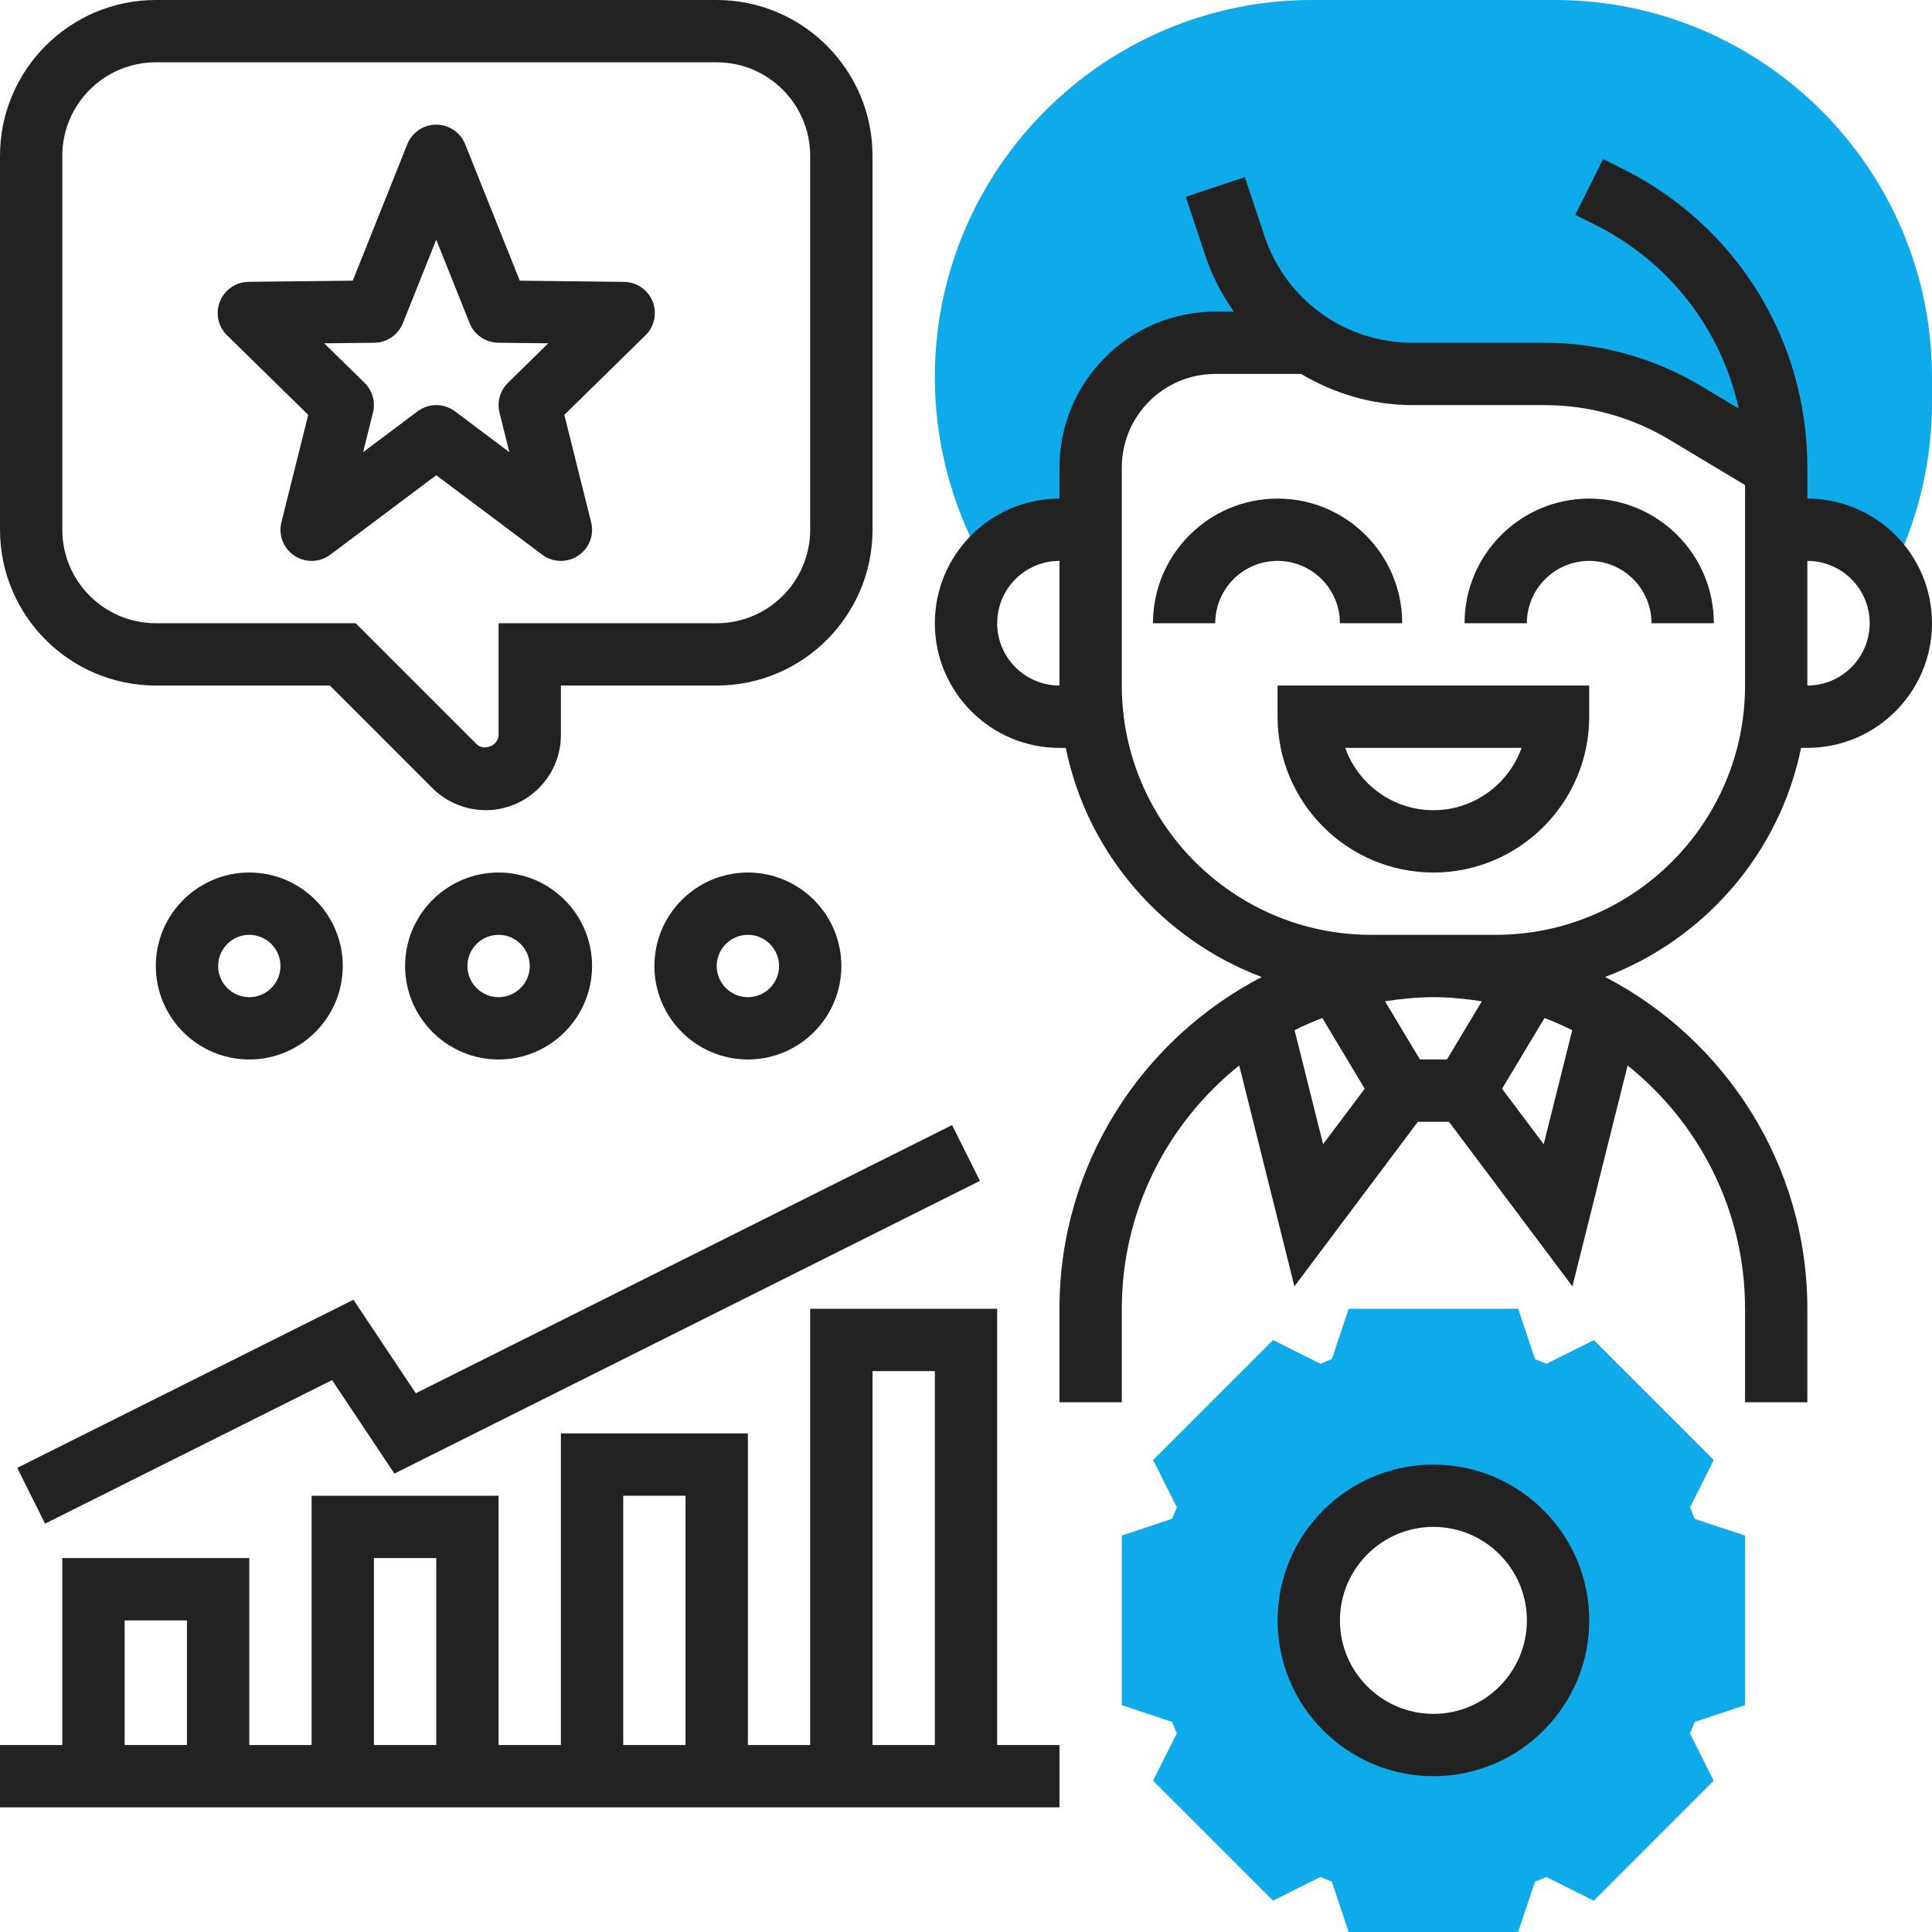 <?xml version="1.0" encoding="UTF-8"?> <svg xmlns="http://www.w3.org/2000/svg" width="60" height="60" viewBox="0 0 60 60" fill="none"> <rect width="60" height="60" fill="white"></rect> <g clip-path="url(#clip0_13_77)"> <path d="M54.194 52.956V47.69L52.632 47.17C52.585 47.052 52.536 46.934 52.484 46.816L53.222 45.343L49.498 41.619L48.024 42.356C47.907 42.304 47.789 42.255 47.671 42.209L47.149 40.645H41.884L41.363 42.207C41.245 42.254 41.127 42.303 41.01 42.354L39.536 41.617L35.812 45.341L36.55 46.815C36.497 46.932 36.449 47.05 36.403 47.168L34.839 47.689V52.955L36.401 53.475C36.447 53.593 36.496 53.712 36.548 53.829L35.81 55.302L39.534 59.026L41.008 58.289C41.125 58.341 41.243 58.39 41.361 58.436L41.883 60H47.148L47.669 58.438C47.787 58.392 47.905 58.342 48.022 58.291L49.496 59.028L53.22 55.303L52.483 53.831C52.535 53.714 52.583 53.596 52.63 53.477L54.194 52.956ZM44.516 54.194C42.378 54.194 40.645 52.46 40.645 50.323C40.645 48.185 42.378 46.452 44.516 46.452C46.654 46.452 48.387 48.185 48.387 50.323C48.387 52.46 46.654 54.194 44.516 54.194Z" fill="#0EAAE9"></path> <path d="M48.286 0H40.747C34.287 0 29.032 5.255 29.032 11.713C29.032 13.69 29.537 15.648 30.494 17.378L30.612 17.592C31.142 16.903 31.966 16.452 32.903 16.452H33.871V14.516C33.871 12.378 35.604 10.645 37.742 10.645H40.645L40.652 10.644C41.581 11.262 42.691 11.613 43.863 11.613H47.971C49.51 11.613 51.02 12.031 52.34 12.823L55.161 14.516V16.452H56.129C57.225 16.452 58.168 17.066 58.662 17.963L58.863 17.542C59.607 15.979 60 14.238 60 12.507V11.713C60 5.255 54.745 0 48.286 0Z" fill="#0EAAE9"></path> <path d="M44.516 45.484C41.848 45.484 39.677 47.654 39.677 50.323C39.677 52.991 41.848 55.161 44.516 55.161C47.184 55.161 49.355 52.991 49.355 50.323C49.355 47.654 47.184 45.484 44.516 45.484ZM44.516 53.226C42.916 53.226 41.613 51.923 41.613 50.323C41.613 48.722 42.916 47.419 44.516 47.419C46.117 47.419 47.419 48.722 47.419 50.323C47.419 51.923 46.117 53.226 44.516 53.226Z" fill="#222222"></path> <path d="M56.129 15.484V14.516C56.129 10.566 53.934 7.014 50.401 5.247L49.787 4.94L48.921 6.672L49.535 6.978C51.851 8.136 53.459 10.236 53.996 12.688L52.837 11.992C51.368 11.112 49.686 10.645 47.97 10.645H43.862C41.776 10.645 39.931 9.315 39.272 7.336L38.659 5.501L36.825 6.113L37.437 7.949C37.647 8.579 37.952 9.154 38.317 9.678H37.742C35.074 9.678 32.903 11.849 32.903 14.517V15.485C30.768 15.485 29.032 17.221 29.032 19.356C29.032 21.491 30.768 23.227 32.903 23.227H33.099C33.767 26.508 36.107 29.182 39.184 30.342C35.458 32.276 32.903 36.164 32.903 40.645V43.548H34.839V40.645C34.839 37.59 36.266 34.865 38.485 33.09L40.199 39.949L44.032 34.839H45L48.833 39.949L50.547 33.09C52.766 34.865 54.194 37.59 54.194 40.645V43.548H56.129V40.645C56.129 36.164 53.574 32.276 49.848 30.34C52.925 29.18 55.265 26.507 55.934 23.226H56.129C58.264 23.226 60 21.49 60 19.355C60 17.22 58.264 15.484 56.129 15.484ZM30.968 19.355C30.968 18.287 31.836 17.419 32.903 17.419V21.29C31.836 21.29 30.968 20.422 30.968 19.355ZM46.02 31.096L44.936 32.903H44.097L43.013 31.096C43.504 31.02 44.003 30.968 44.516 30.968C45.029 30.968 45.528 31.02 46.02 31.096ZM40.205 31.994C40.484 31.853 40.771 31.727 41.065 31.614L42.383 33.811L41.09 35.533L40.205 31.994ZM47.941 35.535L46.648 33.812L47.966 31.615C48.26 31.728 48.547 31.854 48.827 31.994L47.941 35.535ZM46.451 29.032H42.581C38.312 29.032 34.839 25.56 34.839 21.29V14.516C34.839 12.915 36.141 11.613 37.742 11.613H40.407C41.431 12.222 42.61 12.581 43.862 12.581H47.97C49.334 12.581 50.673 12.951 51.841 13.653L54.194 15.064V21.29C54.194 25.559 50.72 29.032 46.451 29.032ZM56.129 21.29V17.419C57.197 17.419 58.065 18.287 58.065 19.355C58.065 20.422 57.197 21.29 56.129 21.29Z" fill="#222222"></path> <path d="M39.676 22.258C39.676 24.926 41.847 27.097 44.515 27.097C47.183 27.097 49.354 24.926 49.354 22.258V21.29H39.676V22.258ZM47.253 23.226C46.853 24.352 45.777 25.161 44.515 25.161C43.253 25.161 42.177 24.352 41.777 23.226H47.253Z" fill="#222222"></path> <path d="M41.612 19.355H43.547C43.547 17.22 41.811 15.484 39.676 15.484C37.542 15.484 35.806 17.22 35.806 19.355H37.741C37.741 18.287 38.609 17.419 39.676 17.419C40.744 17.419 41.612 18.287 41.612 19.355Z" fill="#222222"></path> <path d="M49.354 15.484C47.219 15.484 45.483 17.22 45.483 19.355H47.418C47.418 18.287 48.286 17.419 49.354 17.419C50.421 17.419 51.289 18.287 51.289 19.355H53.225C53.225 17.22 51.489 15.484 49.354 15.484Z" fill="#222222"></path> <path d="M4.839 21.29H10.245L13.43 24.476C13.865 24.912 14.467 25.161 15.083 25.161C16.371 25.161 17.419 24.113 17.419 22.825V21.29H22.258C24.926 21.29 27.097 19.12 27.097 16.452V4.839C27.097 2.171 24.926 0 22.258 0H4.839C2.171 0 0 2.171 0 4.839V16.452C0 19.12 2.171 21.29 4.839 21.29ZM1.935 4.839C1.935 3.238 3.238 1.935 4.839 1.935H22.258C23.859 1.935 25.161 3.238 25.161 4.839V16.452C25.161 18.052 23.859 19.355 22.258 19.355H15.484V22.825C15.484 23.152 15.03 23.339 14.8 23.109L11.046 19.355H4.839C3.238 19.355 1.935 18.052 1.935 16.452V4.839Z" fill="#222222"></path> <path d="M9.572 12.884L8.74 16.216C8.639 16.614 8.801 17.031 9.143 17.258C9.484 17.485 9.932 17.472 10.258 17.226L13.548 14.758L16.839 17.226C17.01 17.355 17.214 17.419 17.419 17.419C17.605 17.419 17.792 17.366 17.954 17.258C18.297 17.031 18.459 16.614 18.358 16.216L17.526 12.884L20.047 10.413C20.326 10.139 20.413 9.724 20.267 9.361C20.122 8.998 19.771 8.758 19.381 8.754L16.142 8.717L14.447 4.48C14.299 4.112 13.944 3.871 13.548 3.871C13.153 3.871 12.797 4.112 12.649 4.479L10.955 8.717L7.717 8.753C7.326 8.758 6.976 8.997 6.83 9.361C6.685 9.724 6.771 10.139 7.051 10.413L9.572 12.884ZM11.624 10.645C12.015 10.64 12.367 10.4 12.512 10.037L13.548 7.444L14.585 10.037C14.73 10.399 15.081 10.64 15.472 10.644L17.026 10.662L15.774 11.89C15.529 12.131 15.43 12.483 15.513 12.816L15.819 14.043L14.129 12.774C13.957 12.646 13.753 12.581 13.548 12.581C13.344 12.581 13.14 12.646 12.968 12.774L11.277 14.042L11.583 12.815C11.667 12.482 11.566 12.13 11.322 11.889L10.069 10.662L11.624 10.645Z" fill="#222222"></path> <path d="M30.968 40.645H25.161V54.194H23.226V44.516H17.419V54.194H15.484V46.452H9.677V54.194H7.742V48.387H1.935V54.194H0V56.129H32.903V54.194H30.968V40.645ZM27.097 42.581H29.032V54.194H27.097V42.581ZM19.355 46.452H21.29V54.194H19.355V46.452ZM11.613 48.387H13.548V54.194H11.613V48.387ZM3.871 50.323H5.806V54.194H3.871V50.323Z" fill="#222222"></path> <path d="M1.4 47.318L10.313 42.86L12.249 45.764L30.433 36.673L29.567 34.94L12.913 43.269L10.977 40.365L0.535 45.586L1.4 47.318Z" fill="#222222"></path> <path d="M26.129 30C26.129 28.399 24.826 27.097 23.226 27.097C21.625 27.097 20.323 28.399 20.323 30C20.323 31.601 21.625 32.903 23.226 32.903C24.826 32.903 26.129 31.601 26.129 30ZM22.258 30C22.258 29.467 22.692 29.032 23.226 29.032C23.76 29.032 24.194 29.467 24.194 30C24.194 30.533 23.76 30.968 23.226 30.968C22.692 30.968 22.258 30.533 22.258 30Z" fill="#222222"></path> <path d="M15.484 32.903C17.084 32.903 18.387 31.601 18.387 30C18.387 28.399 17.084 27.097 15.484 27.097C13.883 27.097 12.581 28.399 12.581 30C12.581 31.601 13.883 32.903 15.484 32.903ZM15.484 29.032C16.018 29.032 16.452 29.467 16.452 30C16.452 30.533 16.018 30.968 15.484 30.968C14.95 30.968 14.516 30.533 14.516 30C14.516 29.467 14.95 29.032 15.484 29.032Z" fill="#222222"></path> <path d="M10.645 30C10.645 28.399 9.343 27.097 7.742 27.097C6.141 27.097 4.839 28.399 4.839 30C4.839 31.601 6.141 32.903 7.742 32.903C9.343 32.903 10.645 31.601 10.645 30ZM6.774 30C6.774 29.467 7.208 29.032 7.742 29.032C8.276 29.032 8.71 29.467 8.71 30C8.71 30.533 8.276 30.968 7.742 30.968C7.208 30.968 6.774 30.533 6.774 30Z" fill="#222222"></path> </g> <defs> <clipPath id="clip0_13_77"> <rect width="60" height="60" fill="white"></rect> </clipPath> </defs> </svg> 
